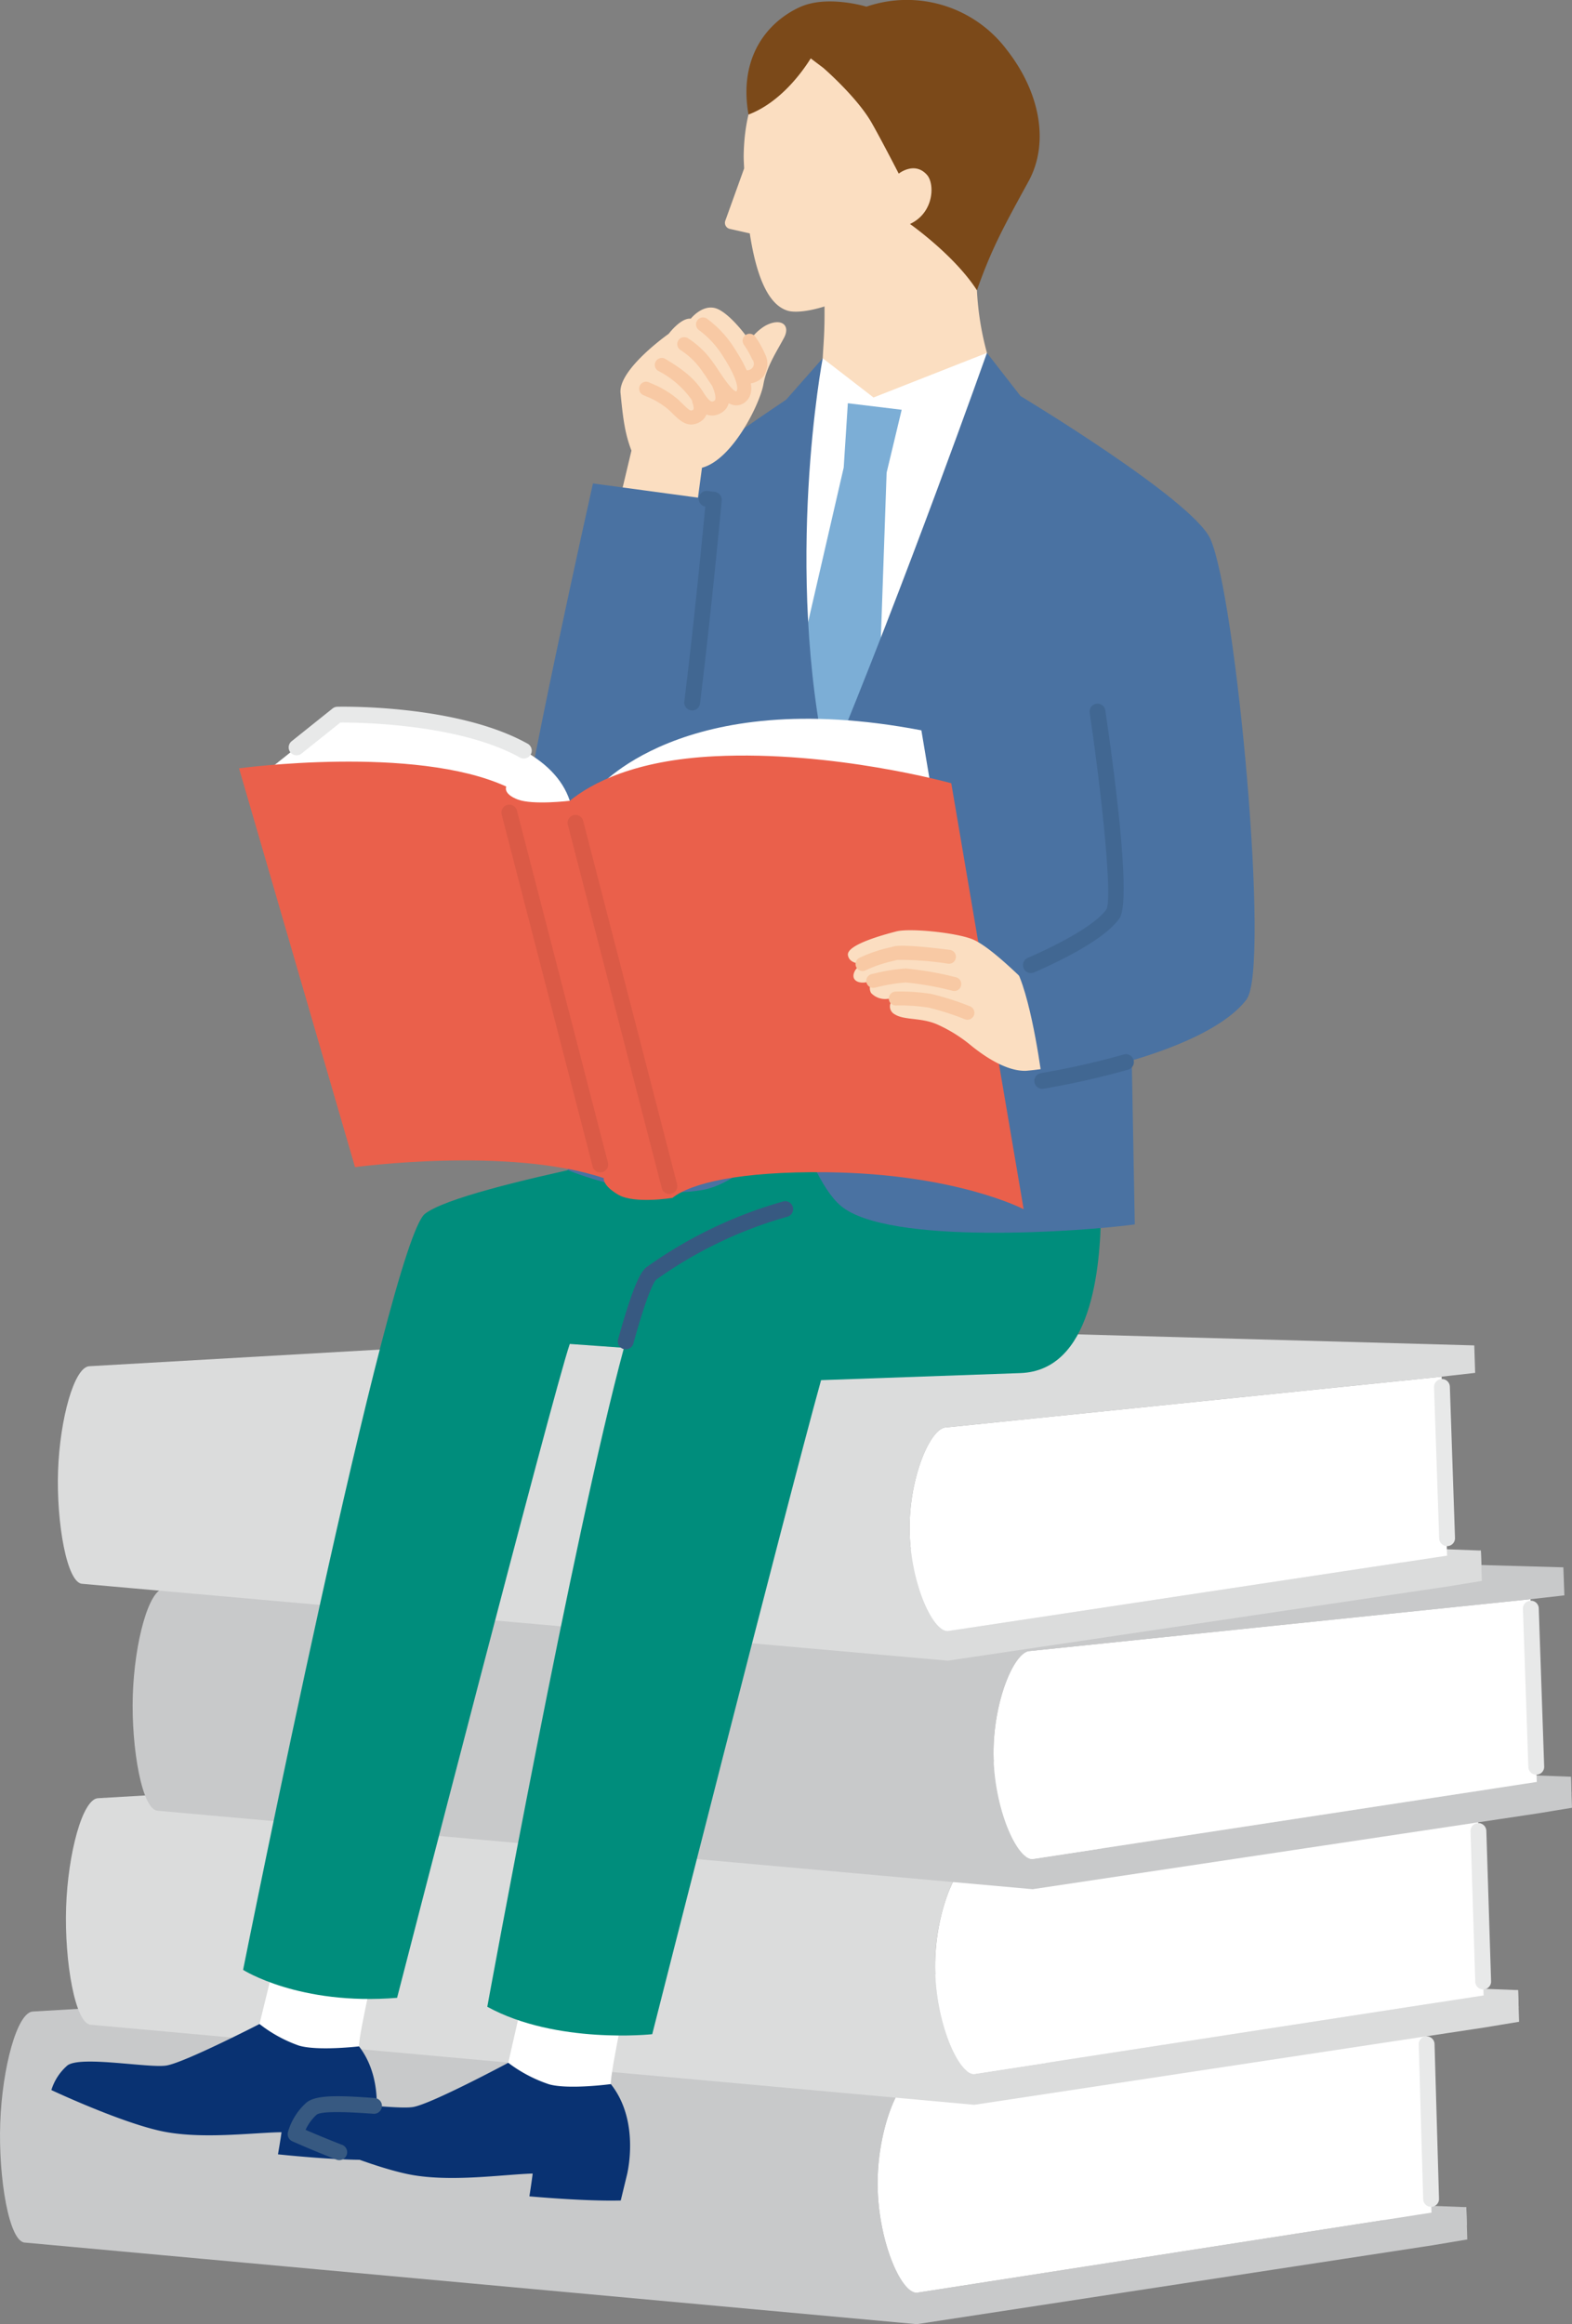 <svg xmlns="http://www.w3.org/2000/svg" xmlns:xlink="http://www.w3.org/1999/xlink" width="248.412" height="367.081" viewBox="0 0 248.412 367.081"><rect x="0" y="0" width="248.412" height="367.081" fill="#808080" stroke="none"/><defs><clipPath id="a"><rect width="248.412" height="367.081" fill="none"/></clipPath></defs><path d="M218.654,348.1l13.055.5.087,2.833-13.031.8Z" fill="#c8c9ca"/><g clip-path="url(#a)"><path d="M144.873,367.081l81.485-12.457,5.507-.922-.155-5.1-86.865,13.517c-2.557,0-6.126-8.441-6.16-17.166-.034-8.682,3.436-17,5.968-17l80.688-8.509,5.461-.634-.141-4.6L118.753,311l-113.514,6.7c-2.525,0-4.892,8.928-5.2,17.562-.312,8.676,1.388,18.937,3.94,18.937Z" fill="#c8c9ca"/><path d="M226.208,349.462l-81.363,12.661c-2.557,0-6.126-8.441-6.16-17.166-.034-8.681,3.436-17,5.968-17l80.688-8.51Z" fill="#fff"/><path d="M226.962,313.826l12.928.494.093,2.777-12.9.786Z" fill="#dbdcdc"/><path d="M153.952,332.434,234.6,320.22l5.451-.9-.166-5-85.978,13.253c-2.532,0-6.088-8.276-6.144-16.831-.056-8.512,3.359-16.669,5.866-16.669l79.882-8.345,5.406-.621-.15-4.515-110.83-3.152L15.548,284.006c-2.5,0-4.818,8.756-5.1,17.222-.283,8.508,1.431,18.568,3.957,18.568Z" fill="#dbdcdc"/><path d="M234.445,315.159l-80.533,12.414c-2.532,0-6.088-8.276-6.144-16.831-.056-8.513,3.359-16.669,5.866-16.669l79.882-8.345Z" fill="#fff"/><path d="M235.432,280.135l12.8.484.1,2.723-12.774.771Z" fill="#c8c9ca"/><path d="M163.181,298.382l79.835-11.976,5.395-.886-.176-4.9-85.107,13c-2.507,0-6.05-8.116-6.128-16.505-.077-8.348,3.283-16.347,5.766-16.347l79.089-8.185,5.352-.609-.159-4.428L137.277,244.45,25.985,250.89c-2.476,0-4.745,8.588-5,16.891-.255,8.343,1.473,18.209,3.974,18.209Z" fill="#c8c9ca"/><path d="M242.846,281.442l-79.717,12.173c-2.507,0-6.05-8.116-6.128-16.505-.078-8.348,3.282-16.347,5.765-16.347l79.089-8.184Z" fill="#fff"/><path d="M221.341,244.421l12.669.474.085,2.667-12.643.754Z" fill="#dbdcdc"/><path d="M149.773,262.288l79.048-11.727,5.343-.867-.154-4.8-84.271,12.726c-2.481,0-5.955-7.947-6-16.162-.044-8.176,3.311-16.01,5.769-16.01l78.3-8.016,5.3-.6-.139-4.337L124.343,209.47,14.176,215.779c-2.45,0-4.725,8.411-5,16.542-.28,8.171,1.4,17.832,3.871,17.832Z" fill="#dbdcdc"/><path d="M228.672,245.7l-78.933,11.92c-2.481,0-5.956-7.947-6-16.162-.045-8.175,3.311-16.009,5.768-16.009l78.3-8.016Z" fill="#fff"/><path d="M228.672,244.194a1.249,1.249,0,0,1-1.248-1.207L226.61,219.1a1.25,1.25,0,1,1,2.5-.085l.813,23.889a1.251,1.251,0,0,1-1.206,1.292h-.044" fill="#e8e9e9"/><path d="M242.763,280.3a1.249,1.249,0,0,1-1.248-1.207l-.857-24.988a1.25,1.25,0,1,1,2.5-.086l.857,24.988a1.25,1.25,0,0,1-1.206,1.292h-.044" fill="#e8e9e9"/><path d="M234.375,314.213a1.249,1.249,0,0,1-1.248-1.21l-.75-23.778a1.249,1.249,0,0,1,1.21-1.289,1.276,1.276,0,0,1,1.288,1.21l.75,23.777a1.25,1.25,0,0,1-1.21,1.289h-.04" fill="#e8e9e9"/><path d="M226.145,348.551a1.249,1.249,0,0,1-1.248-1.214l-.706-24.429a1.25,1.25,0,1,1,2.5-.072l.706,24.429a1.249,1.249,0,0,1-1.213,1.285h-.037" fill="#e8e9e9"/><path d="M41.007,319.672l4.308-17.588L60.3,305.569s-3.722,16.092-3.566,17.635l-10.218,5.485Z" fill="#fff"/><path d="M10.594,326.266c1.921-1.665,12.845.4,15.668-.03s14.745-6.563,14.745-6.563a21.884,21.884,0,0,0,6.236,3.413c2.994.882,9.49.119,9.49.119,4.508,5.849,2.241,14.04,2.241,14.04l-1.006,3.877c-5.435.061-14.042-.865-14.042-.865s.385-2.208.563-3.493c-4.667.065-12.892,1.192-19.2-.221-6.651-1.491-17.172-6.438-17.172-6.438a8.415,8.415,0,0,1,2.48-3.839" fill="#093272"/><path d="M80.316,325.8l4.133-18.135L99.9,310.994s-3.556,16.587-3.37,18.17l-10.4,5.8Z" fill="#fff"/><path d="M173.061,176.56l-75.633-1.816L93.8,183.931c-11.57,2.478-23.5,5.374-26.635,7.766-5.731,4.369-28.75,119.423-28.75,119.423s8.84,5.671,24.333,4.417c0,0,24.645-95.62,27.29-103.272l8.565.609c-8.007,29.546-21.6,104.077-21.6,104.077,10.918,5.979,26.064,4.331,26.064,4.331s21.159-83.4,26.68-103.3l31.493-1.115c11.214-.4,12.674-16.316,12.747-25.8Z" fill="#008d7c"/><path d="M155.958,55.734a46.2,46.2,0,0,1-1.581-9.883l-1.4-14.52-24.092,2.325L130.293,48.4c.035,4.224-.152,5.581-.285,8.178l-2.382,13.26,14.9,8.021,15.625-10.677Z" fill="#fbdec1"/><path d="M130.008,56.581l8.028,6.2,17.923-7.046,2.14,12.852-22.4,61.351-9.732-.339-3.23-57.725Z" fill="#fff"/><path d="M126.245,104.564l7.081-30.726.653-10.148,8.507,1.028-2.38,9.936-1.17,33.64-5.343,19.037-8.111-.833Z" fill="#7caed6"/><path d="M142.344,37.411c-2.423,9.182-14.777,12.6-17.862,11.665-1.9-.576-4.563-2.791-6-12.213l-3.163-.714a.978.978,0,0,1-.705-1.285l2.976-8.262c-.027-.7-.083-1.42-.069-2.167C117.886,5.282,132.754,4.74,132.754,4.74S145.8,2.751,150.765,15.976c5.356,14.269-8.421,21.435-8.421,21.435" fill="#fbdec1"/><path d="M126.454,1.1c4.3-1.935,10.464-.048,10.464-.048a19.753,19.753,0,0,1,22.19,6.83c5.265,6.721,6.737,14.728,3.415,20.778-3.96,7.212-5.868,10.718-8.146,17.19-3.54-5.528-10.577-10.475-10.577-10.475,3.808-1.774,3.934-6.324,2.7-7.737-1.96-2.242-4.479-.216-4.479-.216s-2.757-5.363-4.285-8.037c-2.325-4.072-7.636-8.664-7.636-8.664l-1.986-1.5c-1.287,2.063-4.756,6.944-9.834,8.875-1.638-9.337,3.25-14.779,8.175-17" fill="#7b4919"/><path d="M191.243,85.068c-2.93-6.251-29.977-22.512-29.977-22.512l-5.308-6.821s-12.9,36.448-25.151,65.838c-7.087-31.946-.8-64.992-.8-64.992l-5.783,6.551s-21.457,14.3-24.573,18.377C97.4,84.45,94.017,109.3,91.608,122.715l10.774,19s-.192,17.935-1.481,22.669c-2.235,8.212-11.233,20.4-11.233,20.4s11.352,4.839,21.236,3.179c5.389-.9,11.327-6.836,14.679-11.448,1.371,4.224,4.122,11.315,7.321,13.967,7.513,6.229,38.007,4.039,46.417,2.906l-.475-25.911c8.493-2.515,15.205-5.778,18.149-9.662,3.757-4.955-1.659-63.78-5.752-72.743" fill="#4a72a2"/><path d="M98.058,62.082c-.369-3.764,7.613-9.362,7.613-9.362s1.908-2.551,3.486-2.387c0,0,1.862-2.356,4.03-1.614,1.537.526,3.749,2.895,5.261,5.1a7.865,7.865,0,0,1,2.464-2.356c2.44-1.33,4.071-.187,2.991,1.868s-2.784,4.564-3.273,7.4-4.77,11.83-9.7,13.145l-.83,6.179L98.046,78.465l1.739-7.3c-1.065-2.725-1.358-5.323-1.727-9.087" fill="#fbdec1"/><path d="M93.7,76.357l19.1,2.582s-4.84,52.745-8.244,59.4-7.647,11.026-12.475,10.709c-4.683-.307-9.792-8.279-10.025-13.983S93.7,76.357,93.7,76.357" fill="#4a72a2"/><path d="M148.568,133.048l-2.969-17.7c-37.954-7.248-51.411,9.426-51.411,9.426Z" fill="#fff"/><path d="M40.4,123.217l12.935-10.341s31.983-.734,36.706,13.6l-1.421,5.385Z" fill="#fff"/><path d="M106.263,189.193c2.916-2.323,10.6-4.2,24.344-4.049,20.513.233,31.153,5.843,31.153,5.843l-11.437-67.28s-18.61-5.195-37.413-4.263c-12.617.626-19.435,4.243-22.868,7.033,0,0-5.825.707-8.219-.2S80,124.226,80,124.226c-14.519-6.63-42.225-2.876-42.225-2.876L56.1,184.338s24.3-3.292,39.309,1.735c0,0-.255,1.138,2.3,2.625s8.546.495,8.546.495" fill="#ea604b"/><path d="M168.571,154.979a11.719,11.719,0,0,1-5.191,1.373c-2.142-2.054-7.049-6.978-9.795-8.036s-9.865-1.739-11.919-1.213-7.941,2.127-7.673,3.763c.133.816.823,1.286,2.3,1.408a2.928,2.928,0,0,0-1.153.978c-.771,1.347.207,2.066,1.515,1.921.295-.033.773-.132,1.339-.254a1.52,1.52,0,0,0-.341,1.918,3.044,3.044,0,0,0,2.656.916c.24-.016.624-.032,1.094-.04a1.394,1.394,0,0,0-.062,2.462c1.612,1.048,4.334.45,7.02,1.743a23.075,23.075,0,0,1,5.133,3.248c3.516,2.829,6.425,4.025,8.637,3.96a46.255,46.255,0,0,0,10.268-2.1c-1.106-3.744-2.638-8.537-3.829-12.048" fill="#fbdec1"/><path d="M197,157.811c-4.449,5.868-17.472,10.329-32.3,12.914,0,0-1.522-12.205-3.987-17.358,0,0,12.273-4.844,15.167-9.054Z" fill="#4a72a2"/><path d="M49.191,333.073c1.946-1.742,13.2.193,16.091-.291S80.317,325.8,80.317,325.8a22.463,22.463,0,0,0,6.461,3.4c3.089.856,9.748-.036,9.748-.036,4.728,5.934,2.535,14.383,2.535,14.383l-.969,4c-5.58.154-14.436-.655-14.436-.655s.359-2.274.52-3.6c-4.792.144-13.22,1.438-19.725.091-6.856-1.42-17.744-6.327-17.744-6.327a8.637,8.637,0,0,1,2.484-3.984" fill="#093272"/><path d="M112.528,65.629a2.59,2.59,0,0,1-.479-.046c-1.371-.265-2.217-1.583-2.834-2.546l-.065-.1a14.764,14.764,0,0,0-5.141-4.363,1.1,1.1,0,0,1,1.131-1.887c2.545,1.525,4.516,2.969,5.86,5.06l.066.1c.357.556.955,1.487,1.4,1.573a.68.68,0,0,0,.484-.181c.136-.1.233-.738-.332-2.1a1.1,1.1,0,1,1,2.033-.841c1.172,2.833.415,4.141-.426,4.739a2.912,2.912,0,0,1-1.7.6" fill="#f8c9a4"/><path d="M109.217,67.046c-1.177,0-2.116-.927-2.974-1.774l-.477-.467a12.535,12.535,0,0,0-3.649-2.2c-.2-.088-.366-.162-.495-.224a1.1,1.1,0,0,1,.953-1.983c.112.054.257.118.43.194a14.662,14.662,0,0,1,4.287,2.631l.5.487c1.308,1.291,1.379,1.24,1.778.977.035-.049.1-.351-.126-1.014a1.1,1.1,0,1,1,2.085-.7c.734,2.181-.156,3.163-.75,3.555a2.825,2.825,0,0,1-1.559.523" fill="#f8c9a4"/><path d="M117.962,60.582a5.6,5.6,0,0,1-.584-.031,1.1,1.1,0,0,1,.236-2.188,1.038,1.038,0,0,0,1.232-1.634,12.973,12.973,0,0,0-1.3-2.289,1.1,1.1,0,1,1,1.814-1.245,15.058,15.058,0,0,1,1.528,2.707,3.476,3.476,0,0,1-.213,3.493,3.255,3.255,0,0,1-2.71,1.187" fill="#f8c9a4"/><path d="M116.365,64.023a2.324,2.324,0,0,1-.341-.026c-1.641-.253-3.007-2.313-4.212-4.131-.3-.452-.575-.87-.818-1.194a12.084,12.084,0,0,0-3.4-3.356,1.1,1.1,0,0,1,1.057-1.93,13.943,13.943,0,0,1,4.1,3.965c.264.354.566.808.892,1.3.57.858,2.081,3.141,2.717,3.172.017-.027.981-.9-2.483-6.128a14.909,14.909,0,0,0-3.427-3.562,1.1,1.1,0,1,1,1.275-1.793,17.1,17.1,0,0,1,3.986,4.14c2.145,3.237,4.317,7.19,2.041,9.034a2.183,2.183,0,0,1-1.39.509" fill="#f8c9a4"/><path d="M94.856,185.174a1.25,1.25,0,0,1-1.209-.937l-14.37-55.569a1.25,1.25,0,1,1,2.42-.626l14.37,55.569a1.251,1.251,0,0,1-1.211,1.563" fill="#db5a46"/><path d="M105.78,188.58a1.251,1.251,0,0,1-1.209-.937L89.726,130.25a1.25,1.25,0,0,1,2.42-.626l14.845,57.393a1.249,1.249,0,0,1-.9,1.522,1.215,1.215,0,0,1-.314.041" fill="#db5a46"/><path d="M150.8,156.521a1.115,1.115,0,0,1-.261-.031,48.75,48.75,0,0,0-7.4-1.32,26.665,26.665,0,0,0-4.468.726l-.445.1a1.1,1.1,0,1,1-.467-2.15l.441-.1a27.481,27.481,0,0,1,4.914-.778h.059a51.33,51.33,0,0,1,7.887,1.382,1.1,1.1,0,0,1-.259,2.169" fill="#f8c9a4"/><path d="M136.3,153.368a1.1,1.1,0,0,1-.53-2.065,22.506,22.506,0,0,1,4.845-1.662c.24-.061.446-.113.606-.157,1.4-.386,7.132.316,8.854.54a1.1,1.1,0,1,1-.283,2.181,49,49,0,0,0-7.99-.6c-.169.046-.389.1-.644.167a20.843,20.843,0,0,0-4.33,1.459,1.1,1.1,0,0,1-.528.136" fill="#f8c9a4"/><path d="M152.879,161.061a1.094,1.094,0,0,1-.41-.079,42.639,42.639,0,0,0-5.729-1.84,29.181,29.181,0,0,0-5.164-.331h-.015a1.1,1.1,0,0,1-.016-2.2,30.485,30.485,0,0,1,5.641.377,44.076,44.076,0,0,1,6.1,1.952,1.1,1.1,0,0,1-.411,2.121" fill="#f8c9a4"/><path d="M82.772,119.805a1.251,1.251,0,0,1-.608-.158c-9.62-5.368-25.618-5.549-28.384-5.525l-6.132,4.9a1.25,1.25,0,1,1-1.561-1.953l6.468-5.171a1.248,1.248,0,0,1,.752-.273c.77-.021,18.966-.363,30.075,5.836a1.25,1.25,0,0,1-.61,2.342" fill="#e8e9e9"/><path d="M164.7,171.975a1.25,1.25,0,0,1-.213-2.482,128.9,128.9,0,0,0,13.024-2.925,1.25,1.25,0,1,1,.683,2.4,130.921,130.921,0,0,1-13.277,2.984,1.232,1.232,0,0,1-.217.019" fill="#416792"/><path d="M162.911,153.693a1.251,1.251,0,0,1-.5-2.4c6.506-2.85,11.04-5.654,12.442-7.692.92-1.827-.623-17.21-2.656-31.01a1.25,1.25,0,1,1,2.473-.364c1.315,8.926,4.168,29.991,2.243,32.791-2.157,3.135-8.531,6.389-13.5,8.566a1.255,1.255,0,0,1-.5.1" fill="#416792"/><path d="M109.382,112.214a1.339,1.339,0,0,1-.154-.009,1.249,1.249,0,0,1-1.088-1.393c1.6-13.046,2.923-26.746,3.306-30.8a1.25,1.25,0,0,1,.374-2.471l1.15.155a1.251,1.251,0,0,1,1.077,1.353c-.016.164-1.527,16.571-3.427,32.063a1.249,1.249,0,0,1-1.238,1.1" fill="#416792"/><path d="M98.883,213.116a1.285,1.285,0,0,1-.334-.045,1.251,1.251,0,0,1-.872-1.538c2.47-8.937,3.667-10.784,4.512-11.412a69.534,69.534,0,0,1,21.484-10.336,1.25,1.25,0,1,1,.686,2.4,66.911,66.911,0,0,0-20.679,9.938c-.169.153-1.2,1.4-3.593,10.072a1.25,1.25,0,0,1-1.2.917" fill="#375981"/><path d="M53.607,341.172a1.235,1.235,0,0,1-.451-.085c-3.858-1.493-6.933-2.877-6.963-2.89a1.251,1.251,0,0,1-.7-1.431,9.923,9.923,0,0,1,2.865-4.624c1.5-1.337,5.262-1.178,10.835-.784a1.25,1.25,0,1,1-.176,2.494c-2.424-.173-8.1-.574-8.994.154a7.377,7.377,0,0,0-1.734,2.381c1.208.524,3.329,1.423,5.771,2.369a1.25,1.25,0,0,1-.451,2.416" fill="#375981"/></g></svg>
